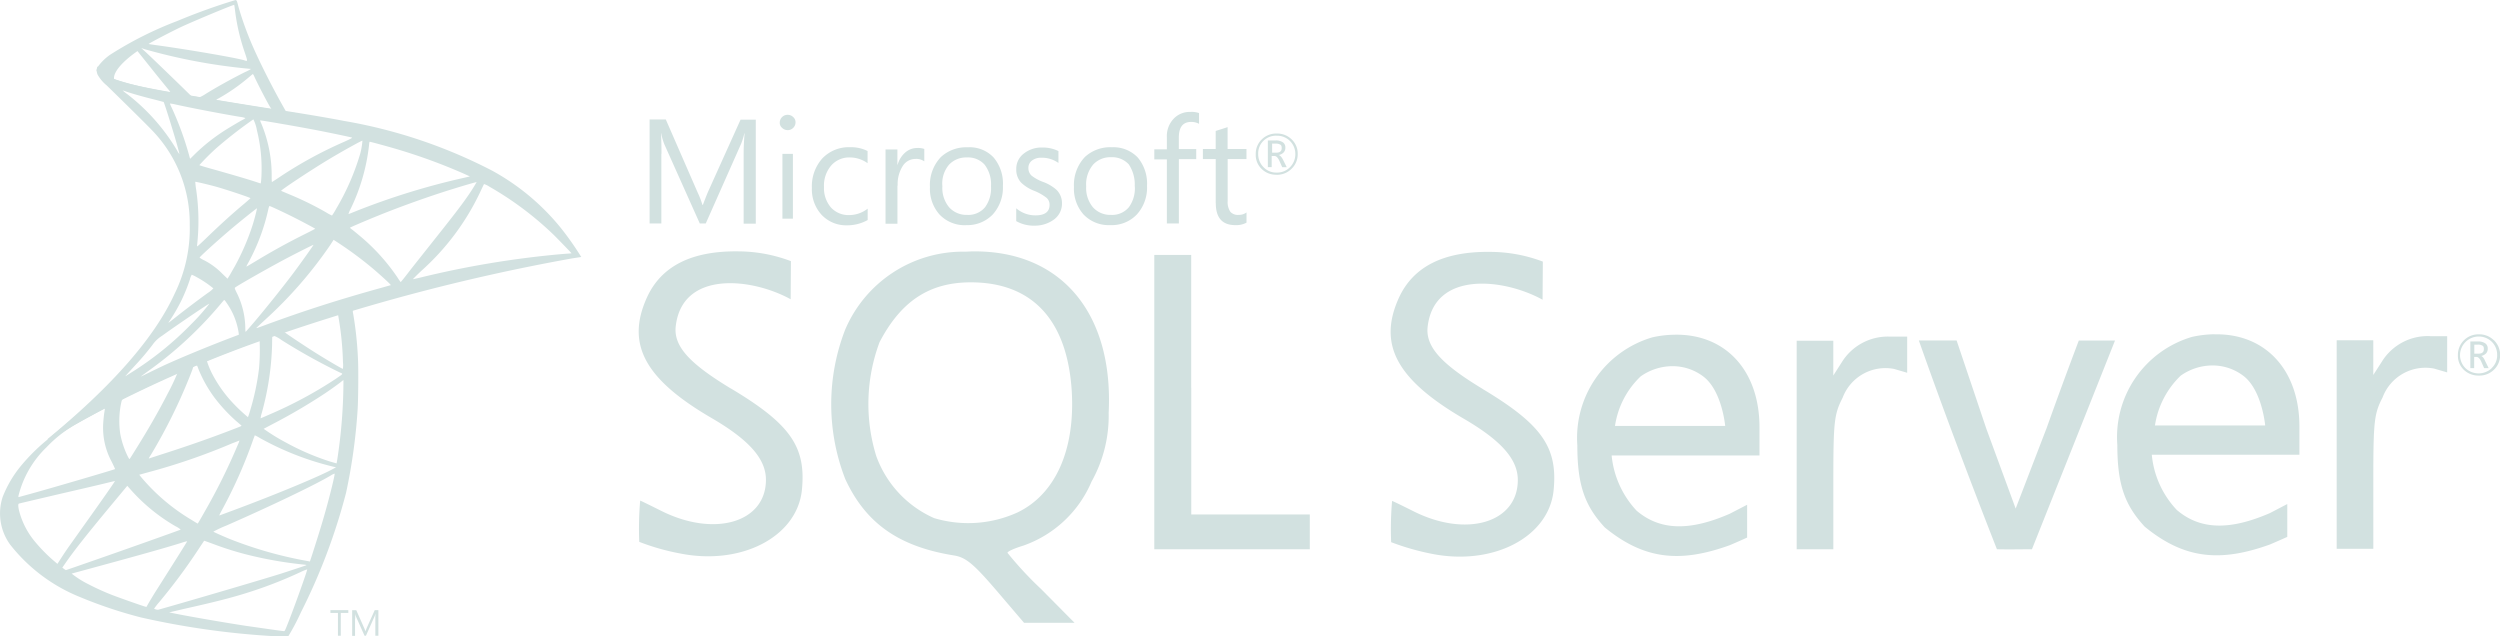 <svg xmlns="http://www.w3.org/2000/svg" width="149.033" height="37.93" viewBox="0 0 149.033 37.93">
    <defs>
        <style>
            .cls-1{fill:#d2e1e0}
        </style>
    </defs>
    <g id="logo_sql_server_light" transform="translate(767.71 -5659.852)">
        <g id="Group_3883" transform="translate(-767.71 5659.851)">
            <path id="Path_4928" d="M-745.831 6303.371l-7.6 2.48-6.608 2.916-1.849.488c-.471.448-.964.9-1.5 1.361-.586.506-1.131.965-1.55 1.3a11.515 11.515 0 0 0-1.5 1.492 6.777 6.777 0 0 0-1.114 1.883 3.16 3.16 0 0 0 .448 2.842 10.065 10.065 0 0 0 4.151 3.119 26.607 26.607 0 0 0 3.651 1.222 48.38 48.38 0 0 0 7.785 1.108 8.74 8.74 0 0 0 1 0 13.555 13.555 0 0 0 .741-1.406 35.561 35.561 0 0 0 2.693-7.126 33.729 33.729 0 0 0 .689-4.937c.04-.557.057-2.424.023-3.055a21.481 21.481 0 0 0-.287-2.693.621.621 0 0 1-.017-.235 10.22 10.22 0 0 1 1.028-.31l-.189-.448zm-1.734 1.017a18.6 18.6 0 0 1 .3 2.877 1.547 1.547 0 0 1-.006.39c-.046 0-.97-.545-1.631-.959-.574-.361-1.665-1.085-1.837-1.222-.057-.041-.052-.047.419-.207.797-.267 2.692-.879 2.755-.879zm-3.87 1.274a1.9 1.9 0 0 1 .5.27 35.564 35.564 0 0 0 3.479 1.936c.213.092.235.057-.253.391a25.1 25.1 0 0 1-3.944 2.118c-.281.126-.517.225-.522.225a1.484 1.484 0 0 1 .069-.317 16.922 16.922 0 0 0 .615-4.035c.006-.574.006-.574.057-.592-.012.006-.006.006 0 .006zm-.8.3a12.373 12.373 0 0 1-.035 1.672 14.625 14.625 0 0 1-.528 2.5 3.818 3.818 0 0 1-.132.4 10.1 10.1 0 0 1-1.07-1.034 7.767 7.767 0 0 1-1.056-1.538 4.836 4.836 0 0 1-.322-.781c.092-.062 3.118-1.234 3.141-1.212zm-3.755 1.476a.021.021 0 0 1 .017.006 1.108 1.108 0 0 1 .086.207 7.775 7.775 0 0 0 .953 1.706 9.692 9.692 0 0 0 1.326 1.429c.138.115.264.224.281.241.035.034.046.028-.89.385-1.085.413-2.268.827-3.623 1.264q-.486.155-.97.315c-.052.017-.035-.012.115-.247a32.283 32.283 0 0 0 2.268-4.57c.1-.253.2-.5.212-.562a.208.208 0 0 1 .126-.149.538.538 0 0 1 .1-.023zm-1.148.478a12.95 12.95 0 0 1-.563 1.188c-.557 1.085-1.166 2.152-1.981 3.45-.138.224-.27.431-.287.453-.029.04-.04.029-.132-.148a5.269 5.269 0 0 1-.442-1.333 5.354 5.354 0 0 1 .029-1.71c.074-.356.069-.351.241-.437.735-.374 3.112-1.487 3.135-1.464zm9.9.4v.241a31.241 31.241 0 0 1-.339 4.318c-.034.224-.063.406-.069.412s-.167-.046-.362-.1a14.733 14.733 0 0 1-2.641-1.132 11.707 11.707 0 0 1-1.343-.826c.006-.006.247-.132.528-.281a34.09 34.09 0 0 0 3.141-1.843c.35-.235.878-.615.993-.718l.092-.069zm-14.239 1.7c.023 0 .017.046-.017.253-.023.149-.052.425-.063.614a4.251 4.251 0 0 0 .505 2.309c.115.235.207.431.2.436-.04.035-3.841 1.148-5.035 1.476l-.689.189c-.04.012-.046.006-.029-.091a6.034 6.034 0 0 1 1.671-2.878 7.437 7.437 0 0 1 1.889-1.445c.586-.334 1.487-.834 1.556-.856 0-.006.006-.006.012-.006zm8.957 1.6a2.246 2.246 0 0 1 .31.166 17.269 17.269 0 0 0 4.4 1.711l.132.028-.184.1c-.764.425-3.273 1.47-5.839 2.429l-.81.3a.418.418 0 0 1-.132.04c0-.006.1-.206.235-.453a28.341 28.341 0 0 0 1.809-4.117c.046-.109.075-.206.081-.212zm-.913.3a1.731 1.731 0 0 1-.1.264 36.338 36.338 0 0 1-1.992 4.014c-.212.378-.39.683-.4.683s-.178-.1-.385-.23a11.77 11.77 0 0 1-3-2.555l-.1-.126.522-.144a37.434 37.434 0 0 0 5.041-1.739c.231-.083.414-.162.42-.162zm5.673 1.98c.006.132-.287 1.314-.528 2.17-.2.718-.373 1.28-.689 2.273-.138.437-.258.8-.264.8a.418.418 0 0 1-.075-.017 24.083 24.083 0 0 1-4.668-1.314c-.4-.161-.976-.42-1.01-.448a6.7 6.7 0 0 1 .769-.361c2.612-1.144 5.322-2.44 6.252-3a.739.739 0 0 1 .213-.1zm-13.1.447c.011.012-.718 1.063-1.74 2.492-.356.5-.769 1.085-.924 1.3s-.39.563-.523.77l-.241.374-.258-.219a9.558 9.558 0 0 1-1.068-1.091 4.71 4.71 0 0 1-.959-1.854c-.063-.275-.063-.413-.006-.431.086-.022 1.619-.385 3.055-.718.8-.184 1.722-.4 2.055-.482s.6-.144.609-.144zm.735.282l.184.206a10.767 10.767 0 0 0 2.693 2.205 1.466 1.466 0 0 1 .31.2c-.04.028-3.548 1.274-5.173 1.837-.913.321-1.665.579-1.671.579a.979.979 0 0 1-.115-.074l-.1-.074.167-.241c.54-.78 1.217-1.637 2.693-3.417l1.016-1.222zm4.582 3.277c.006-.006.258.087.568.2a18.418 18.418 0 0 0 2.13.661 23.777 23.777 0 0 0 3.221.557c.126.011.2.022.172.04-.04.022-.884.3-1.5.5-.988.31-4 1.2-6.459 1.907-.454.131-.844.241-.867.246a.457.457 0 0 1-.247-.063 4.182 4.182 0 0 1 .3-.384 34.19 34.19 0 0 0 2.331-3.135c.189-.288.35-.523.35-.529zm-1.01.029c.006.006-.4.66-1.114 1.785-.3.477-.643 1.016-.764 1.206s-.287.471-.385.632l-.167.293-.086-.023c-.207-.057-1.659-.568-2.044-.724a14.448 14.448 0 0 1-1.338-.613 5.549 5.549 0 0 1-.988-.627c.011-.006.8-.218 1.745-.477 2.515-.684 3.91-1.079 4.823-1.366a2.265 2.265 0 0 1 .316-.086zm7.148 1.677h.006c.023.057-.907 2.641-1.246 3.456-.074.184-.1.229-.143.224-.1 0-1.447-.2-2.268-.315-1.43-.219-3.83-.638-4.432-.775l-.138-.028.855-.2c1.837-.412 2.721-.637 3.617-.912a25.573 25.573 0 0 0 3.382-1.3 2.576 2.576 0 0 1 .368-.149z" class="cls-1" transform="translate(767.711 -6285.664)"/>
            <path id="Path_4929" d="M-550.176 5659.851a36.606 36.606 0 0 0-3.479 1.252 21.756 21.756 0 0 0-4 2.01 3.041 3.041 0 0 0-.775.774.544.544 0 0 0-.035.2l.77.729 1.831.586 4.358.78 4.984.856.052-.432h-.046l-.655-.1-.132-.235c-.678-1.194-1.424-2.676-1.86-3.675a18.98 18.98 0 0 1-.838-2.313c-.1-.391-.109-.413-.172-.419zm-.092.294h.006c.006.006.029.166.052.355a12.025 12.025 0 0 0 .557 2.418c.212.631.212.6-.034.521-.586-.161-3.209-.614-5.11-.879-.3-.04-.563-.08-.563-.085-.023-.023 1.372-.753 1.986-1.04.787-.361 2.945-1.263 3.106-1.291zm-5.535 2.572l.224.074a34.25 34.25 0 0 0 5.965 1.137l.356.034a2.64 2.64 0 0 1-.362.189c-.815.408-1.711.907-2.331 1.292a2.312 2.312 0 0 1-.373.206c-.023 0-.143-.022-.27-.04l-.23-.034-.574-.562c-1.011-.981-1.8-1.739-2.107-2.026zm-.229.177l.809 1.011c.442.558.89 1.1.988 1.223a1.9 1.9 0 0 1 .172.225c-.023.017-1.171-.207-1.78-.345-.626-.144-.884-.212-1.269-.332l-.316-.1v-.08c.006-.385.494-.959 1.321-1.544l.075-.053zm6.878 1.379c.023 0 .052.051.12.207.2.43.8 1.59.953 1.813.046.074.126.08-.683-.051-1.946-.317-2.572-.42-2.572-.432a.585.585 0 0 1 .132-.086 11.243 11.243 0 0 0 1.751-1.211c.132-.11.253-.213.276-.23.006-.011.017-.017.023-.011z" class="cls-1" transform="translate(564.224 -5659.851)"/>
            <path id="Path_4930" d="M-662.7 5803.63a.572.572 0 0 0-.006.5 2.266 2.266 0 0 0 .54.638s2.555 2.491 2.865 2.848a7.98 7.98 0 0 1 2.084 5.454 8.831 8.831 0 0 1-.907 4.128c-1.194 2.606-3.715 5.483-7.6 8.676l.568-.189a18.187 18.187 0 0 1 2.038-1.212 72.716 72.716 0 0 1 9.479-4.243 118.1 118.1 0 0 1 19.24-5.155l.522-.08-.08-.127a17.581 17.581 0 0 0-1.154-1.625 13.773 13.773 0 0 0-4.076-3.393 30.227 30.227 0 0 0-8.848-2.969c-.695-.138-2.222-.4-3.462-.591-2.63-.408-4.329-.689-6.2-1.011-.672-.115-1.677-.287-2.343-.431a14.58 14.58 0 0 1-1.521-.408c-.413-.16-1.01-.321-1.137-.81zm1.481 1.436a1.832 1.832 0 0 1 .218.069c.218.074.5.161.832.252.252.07.5.137.758.2.344.086.632.166.637.166.04.041.62 1.9.815 2.607.074.27.132.5.126.5a1.223 1.223 0 0 1-.144-.225 11.939 11.939 0 0 0-2.963-3.347 2.444 2.444 0 0 1-.281-.225zm2.825.781a2.144 2.144 0 0 1 .31.052c.976.218 2.727.551 3.847.74a1.437 1.437 0 0 1 .339.074.589.589 0 0 1-.155.1c-.189.1-.953.551-1.206.723a11.083 11.083 0 0 0-1.625 1.3c-.166.167-.31.306-.31.306s-.034-.1-.063-.219a18.639 18.639 0 0 0-1.028-2.813 2.445 2.445 0 0 1-.115-.264c0 .012 0 .006.006.006zm4.972.947a2.2 2.2 0 0 1 .207.637 9.4 9.4 0 0 1 .276 2.63 4.872 4.872 0 0 1-.035.493l-.017.059-.3-.1c-.614-.2-1.613-.487-2.469-.729-.488-.132-.884-.253-.884-.265a13.607 13.607 0 0 1 1.016-1.016 26.427 26.427 0 0 1 2.2-1.711zm.4.058c.017-.018 2.377.39 3.451.6.8.155 1.958.4 2.027.425.034.012-.086.08-.471.253a24.889 24.889 0 0 0-3.761 2.044c-.293.2-.54.355-.545.355a3.117 3.117 0 0 1-.011-.367 8.019 8.019 0 0 0-.62-3.124.87.87 0 0 1-.07-.186zm6.1 1.206a4.337 4.337 0 0 1-.126.757 14.409 14.409 0 0 1-1.447 3.319 3.813 3.813 0 0 1-.241.39 2.391 2.391 0 0 1-.344-.184 18.7 18.7 0 0 0-2.251-1.1c-.23-.1-.431-.178-.436-.189-.04-.034 1.808-1.258 2.785-1.843.775-.471 2.038-1.172 2.061-1.147zm.436.068c.052 0 1.1.287 1.642.448a33.847 33.847 0 0 1 3.91 1.429l.419.189-.293.069a42.759 42.759 0 0 0-6.62 2.049c-.167.07-.316.127-.327.127a1.465 1.465 0 0 1 .12-.292 11.644 11.644 0 0 0 1.108-3.825c.006-.108.023-.194.04-.194zm-10.4 2.388c.017-.017.815.173 1.246.293.655.184 2.044.649 2.044.684 0 .006-.155.139-.339.3-.752.626-1.476 1.285-2.343 2.123-.258.248-.477.448-.488.448s-.017-.034-.012-.08a12.947 12.947 0 0 0-.08-3.462c-.016-.162-.034-.3-.028-.306zm16.771.018a10.879 10.879 0 0 1-.609.947c-.344.494-.85 1.149-1.992 2.584-.6.758-1.28 1.612-1.5 1.9s-.419.528-.425.528a2.01 2.01 0 0 1-.161-.229 11.859 11.859 0 0 0-2.325-2.566c-.172-.145-.362-.3-.425-.345a.629.629 0 0 1-.115-.1c0-.018.976-.437 1.717-.735 1.3-.528 3.066-1.16 4.392-1.567.695-.218 1.435-.431 1.447-.419zm.442.115a1.3 1.3 0 0 1 .327.16 19.427 19.427 0 0 1 3.841 2.883c.3.3 1.056 1.079 1.045 1.085s-.264.022-.574.046a56.434 56.434 0 0 0-8.486 1.413c-.2.045-.379.085-.391.085s.212-.224.494-.493a14.705 14.705 0 0 0 3.485-4.639c.132-.281.247-.522.258-.54zm-12.786 1.309c.08.018.827.367 1.39.648.517.259 1.292.672 1.332.707.006 0-.27.149-.609.315-1.079.539-2 1.05-2.968 1.637-.276.166-.505.3-.511.3-.023 0-.017-.022.138-.3a12 12 0 0 0 1.166-3.164c.023-.086.046-.144.063-.144zm-.746.138a10.986 10.986 0 0 1-.3 1.108 14.151 14.151 0 0 1-1.016 2.331c-.092.16-.23.4-.3.528l-.144.229-.322-.31a4.187 4.187 0 0 0-1.068-.787 1.589 1.589 0 0 1-.276-.16c0-.046.982-.937 1.734-1.579.54-.465 1.676-1.379 1.693-1.361zm4.565 1.878l.281.183a21.925 21.925 0 0 1 1.981 1.465c.327.27.959.839 1.085.977l.069.074-.465.132c-2.629.729-4.662 1.378-7.033 2.251-.264.1-.488.178-.505.178-.034 0-.063.029.528-.517a25.212 25.212 0 0 0 3.858-4.433l.2-.31zm-1.2.3c.011.011-.775 1.119-1.246 1.745-.562.746-1.562 2-2.251 2.813-.287.338-.534.619-.545.625s-.023-.08-.023-.213a4.814 4.814 0 0 0-.488-2.066c-.132-.264-.155-.327-.126-.355.109-.1 1.78-1.051 2.836-1.619.712-.379 1.826-.941 1.843-.93zm-7.257 1.779a2.437 2.437 0 0 1 .3.149 6.252 6.252 0 0 1 .988.666 1.7 1.7 0 0 1-.333.275c-.545.391-1.372 1.017-1.854 1.4-.505.4-.523.413-.465.327a10.684 10.684 0 0 0 .769-1.326 10.751 10.751 0 0 0 .482-1.2.968.968 0 0 1 .115-.293zm1.935 1.516c.029-.006.063.046.218.275a4.144 4.144 0 0 1 .643 1.672l.011.114-.786.3c-1.407.546-2.7 1.086-3.583 1.487-.247.115-.677.321-.959.46s-.511.252-.511.246.178-.138.4-.3a23.168 23.168 0 0 0 4.318-3.979c.121-.144.23-.275.241-.281zm-.89.219a12.087 12.087 0 0 1-1.079 1.216 19.029 19.029 0 0 1-3.566 2.878l-.344.218c-.04.023.011-.034.609-.684.379-.408.666-.752.993-1.177a1.948 1.948 0 0 1 .574-.546c.842-.611 2.789-1.931 2.812-1.908z" class="cls-1" transform="translate(668.528 -5799.674)"/>
        </g>
        <path id="Path_4931" d="M-13.655 5910.644c-.171 0-.342.017-.511.017a7.633 7.633 0 0 0-7.139 4.668 12.307 12.307 0 0 0 .013 8.887c1.221 2.638 3.194 4.029 6.486 4.555.7.114 1.164.5 2.513 2.072l1.66 1.944h3.011l-2-2.018a21.417 21.417 0 0 1-2-2.155c0-.085.423-.271.936-.427a6.88 6.88 0 0 0 4.074-3.816 8.02 8.02 0 0 0 1.022-4.1c.3-5.948-2.839-9.669-8.062-9.626zm2.64 15.558a7.086 7.086 0 0 1-4.981.342 6.429 6.429 0 0 1-3.451-3.706 10.527 10.527 0 0 1 .2-6.785c1.278-2.441 2.967-3.564 5.437-3.564 3.662 0 5.746 2.243 6.018 6.459.215 3.52-.964 6.159-3.22 7.253zM41 5915.725a3.226 3.226 0 0 0-2.881 1.519l-.511.8v-2.074h-2.183v12.43h2.185v-3.975c0-3.635.045-4.061.553-5.055a2.728 2.728 0 0 1 3.068-1.719l.781.229v-2.155H41zm-12.843-.113a6.276 6.276 0 0 0-1.335.156 6.249 6.249 0 0 0-4.473 6.445c0 2.412.469 3.618 1.633 4.884 2.385 1.956 4.541 2.112 7.452 1.063.5-.212 1.037-.456 1.037-.456v-1.956l-1.037.537c-2.355 1.025-4.129 1.025-5.551-.183a5.6 5.6 0 0 1-1.489-3.292h8.814v-1.678c0-3.417-2.057-5.575-5.052-5.521zm-3.565 5.452a5.1 5.1 0 0 1 1.533-2.969 3.3 3.3 0 0 1 1.9-.608 3.034 3.034 0 0 1 1.846.624c1.107.852 1.292 2.938 1.292 2.938H24.6v.016zm-52.7-2.242c-2.37-1.436-3.421-2.471-3.293-3.692.368-3.377 4.541-2.91 6.853-1.632l.016-2.272a8.935 8.935 0 0 0-3.109-.583c-2.809-.042-4.626.879-5.477 2.755-1.25 2.766-.143 4.853 3.858 7.181 2.246 1.308 3.239 2.441 3.239 3.679 0 2.556-3.081 3.447-6.26 1.844-.654-.325-1.208-.6-1.237-.6a19.626 19.626 0 0 0-.055 2.458 13.6 13.6 0 0 0 2.441.693c3.633.725 6.939-.98 7.251-3.747.272-2.6-.667-3.961-4.227-6.088zm88.454-3.239a6.6 6.6 0 0 0-1.351.158 6.226 6.226 0 0 0-4.455 6.445c0 2.409.467 3.6 1.631 4.867 2.385 1.958 4.541 2.116 7.466 1.064.495-.212 1.034-.453 1.034-.453v-1.959l-1.035.54c-2.36 1.022-4.134 1.022-5.55-.186a5.53 5.53 0 0 1-1.491-3.292h8.8v-1.678c0-3.4-2.058-5.562-5.052-5.5zm-3.565 5.453a5.177 5.177 0 0 1 1.535-2.982 3.283 3.283 0 0 1 1.9-.61 3.037 3.037 0 0 1 1.846.625c1.107.852 1.292 2.952 1.292 2.952h-6.567v.016zm-40.067-2.187c-2.37-1.433-3.418-2.471-3.291-3.691.368-3.379 4.541-2.911 6.853-1.633l.016-2.272a8.885 8.885 0 0 0-3.109-.579c-2.809-.042-4.626.879-5.479 2.754-1.248 2.768-.127 4.854 3.861 7.182 2.243 1.306 3.236 2.425 3.236 3.662 0 2.556-3.08 3.463-6.259 1.844-.651-.325-1.2-.594-1.237-.594a19.618 19.618 0 0 0-.055 2.457 14.811 14.811 0 0 0 2.425.694c3.636.726 6.944-.977 7.255-3.743.27-2.586-.667-3.948-4.216-6.077zm56.476-3.153a3.213 3.213 0 0 0-2.881 1.521l-.511.794v-2.069h-2.182v12.433H69.8v-3.975c0-3.633.044-4.06.554-5.052a2.726 2.726 0 0 1 3.068-1.718l.781.228v-2.158h-1.009zm-73.86 3.082v-7.921h-2.2v17.543H6.4v-2.072H-.666v-7.551zm50.966 2.47l-1.817 4.727-1.747-4.754-1.774-5.267h-2.251c1.462 4.144 3.052 8.359 4.655 12.447.7.017 1.392 0 2.087 0l2.453-6.159 2.5-6.286h-2.158s-.952 2.5-1.945 5.293zm-45.884-15.171a1.208 1.208 0 0 0 .9-.358 1.188 1.188 0 0 0 .368-.879 1.166 1.166 0 0 0-.368-.879 1.225 1.225 0 0 0-.879-.342 1.207 1.207 0 0 0-.9.355 1.181 1.181 0 0 0-.355.879 1.147 1.147 0 0 0 .355.879 1.2 1.2 0 0 0 .879.341zm-.781-2.019a1.064 1.064 0 0 1 .8-.31 1.084 1.084 0 0 1 1.107 1.091 1.091 1.091 0 0 1-.326.794 1.063 1.063 0 0 1-.781.313 1.035 1.035 0 0 1-.781-.313 1.091 1.091 0 0 1-.326-.794 1.049 1.049 0 0 1 .307-.781zm.526.9H4.3c.1 0 .2.1.285.283l.171.384h.269l-.212-.427c-.086-.17-.171-.27-.27-.3a.522.522 0 0 0 .3-.156.392.392 0 0 0 .1-.285.363.363 0 0 0-.127-.3.708.708 0 0 0-.456-.126H3.9v1.591h.228v-.668zm0-.739h.2a.511.511 0 0 1 .3.071c.054.043.068.1.068.2 0 .184-.114.27-.326.27h-.245v-.54zm-36.405.6c0-.554-.016-.965-.029-1.208h.013a3.638 3.638 0 0 0 .184.642l2.116 4.727h.355l2.116-4.77a4.289 4.289 0 0 0 .184-.6h.016c-.042.472-.057.882-.057 1.209v4.173h.724v-6.2h-.908l-1.945 4.313q-.108.256-.3.765h-.029a4.95 4.95 0 0 0-.283-.735l-1.9-4.357h-.965v6.2h.7v-4.157h.011zm7.209.012h.625v3.862h-.625zm.313-1.416a.442.442 0 0 0 .326-.131.452.452 0 0 0 .143-.325.411.411 0 0 0-.142-.326.461.461 0 0 0-.329-.13.451.451 0 0 0-.326.13.46.46 0 0 0-.143.326.392.392 0 0 0 .143.325.47.47 0 0 0 .326.131zm4.769 5.363v-.681a1.8 1.8 0 0 1-1.091.383 1.416 1.416 0 0 1-1.1-.456 1.765 1.765 0 0 1-.412-1.222 1.832 1.832 0 0 1 .439-1.288 1.427 1.427 0 0 1 1.107-.47 1.813 1.813 0 0 1 1.052.343v-.725a2.164 2.164 0 0 0-1.022-.228 2.185 2.185 0 0 0-1.676.668 2.491 2.491 0 0 0-.622 1.757 2.254 2.254 0 0 0 .567 1.592 2.012 2.012 0 0 0 1.533.639 2.5 2.5 0 0 0 1.221-.312zm1.789-2.06a2 2 0 0 1 .326-1.2.89.89 0 0 1 .724-.385.83.83 0 0 1 .537.144v-.739a1.129 1.129 0 0 0-.423-.058 1.08 1.08 0 0 0-.684.245 1.491 1.491 0 0 0-.48.749h-.016v-.907h-.708v4.428h.71v-2.272zm4.074 2.36a2.1 2.1 0 0 0 1.6-.641 2.4 2.4 0 0 0 .6-1.7 2.414 2.414 0 0 0-.553-1.689 1.957 1.957 0 0 0-1.546-.609 2.223 2.223 0 0 0-1.6.582 2.413 2.413 0 0 0-.651 1.787 2.309 2.309 0 0 0 .567 1.634 2.064 2.064 0 0 0 1.589.64zm-1.009-3.606a1.4 1.4 0 0 1 1.064-.428 1.323 1.323 0 0 1 1.052.428 1.916 1.916 0 0 1 .383 1.29 1.905 1.905 0 0 1-.355 1.25 1.294 1.294 0 0 1-1.065.456 1.384 1.384 0 0 1-1.079-.456 1.793 1.793 0 0 1-.4-1.25 1.735 1.735 0 0 1 .4-1.29zm6.316 3.221a1.164 1.164 0 0 0 .414-.908 1.11 1.11 0 0 0-.326-.81 2.508 2.508 0 0 0-.825-.481 2.551 2.551 0 0 1-.667-.37.605.605 0 0 1-.184-.455.536.536 0 0 1 .212-.439.877.877 0 0 1 .57-.169 1.675 1.675 0 0 1 1.009.313v-.709a2.074 2.074 0 0 0-.952-.212 1.689 1.689 0 0 0-1.123.368 1.133 1.133 0 0 0-.439.921 1.126 1.126 0 0 0 .283.794 2.3 2.3 0 0 0 .794.5 3 3 0 0 1 .724.411.542.542 0 0 1 .184.424c0 .413-.283.626-.837.626a1.753 1.753 0 0 1-1.151-.422v.765a2.1 2.1 0 0 0 1.091.27 1.922 1.922 0 0 0 1.221-.412zm3.379-4.258a2.223 2.223 0 0 0-1.6.582 2.426 2.426 0 0 0-.651 1.787 2.317 2.317 0 0 0 .566 1.634 2.068 2.068 0 0 0 1.59.64 2.074 2.074 0 0 0 1.6-.642 2.388 2.388 0 0 0 .6-1.7 2.428 2.428 0 0 0-.553-1.689 2 2 0 0 0-1.546-.61zm1.377 2.327a1.906 1.906 0 0 1-.355 1.25 1.294 1.294 0 0 1-1.065.456 1.384 1.384 0 0 1-1.079-.456 1.793 1.793 0 0 1-.4-1.25 1.822 1.822 0 0 1 .427-1.306 1.4 1.4 0 0 1 1.064-.426 1.347 1.347 0 0 1 1.048.426 2.16 2.16 0 0 1 .355 1.306zm1.918 2.215h.708v-3.832H-.37v-.6h-1.037v-.685c0-.622.241-.934.739-.934a.984.984 0 0 1 .466.113v-.64a1.306 1.306 0 0 0-.511-.069 1.319 1.319 0 0 0-.951.354 1.494 1.494 0 0 0-.456 1.149v.726h-.749v.6h.749v3.819zm2.909-1.208c0 .867.383 1.309 1.164 1.309a1.273 1.273 0 0 0 .667-.147v-.609a.736.736 0 0 1-.456.145.6.6 0 0 1-.509-.186 1.042 1.042 0 0 1-.158-.639v-2.5h1.121v-.6H1.5v-1.306c-.244.084-.483.156-.71.229v1.077H.027v.6h.765v2.625zm76.176 8.161a1.219 1.219 0 0 0-.879-.341 1.219 1.219 0 0 0-1.25 1.237 1.157 1.157 0 0 0 .353.878 1.247 1.247 0 0 0 .9.343 1.22 1.22 0 0 0 .9-.355 1.2 1.2 0 0 0 .366-.879 1.228 1.228 0 0 0-.382-.882zm-.114 1.678a1.143 1.143 0 0 1-1.563 0 1.1 1.1 0 0 1-.326-.8 1.117 1.117 0 0 1 1.888-.781 1.074 1.074 0 0 1 .325.781 1.023 1.023 0 0 1-.326.792zm-.638-.725a.61.61 0 0 0 .3-.156.392.392 0 0 0 .1-.286.361.361 0 0 0-.127-.3.71.71 0 0 0-.456-.126h-.453v1.589h.228v-.668h.141c.1 0 .2.1.283.283l.169.384h.27l-.212-.428c-.073-.185-.158-.27-.244-.3zm-.156-.144h-.244v-.536h.2a.5.5 0 0 1 .3.069c.057.042.07.1.07.2 0 .184-.114.269-.325.269zm-127.6 16.817h.17v-1.358h.449v-.169h-1.067v.169h.449v1.358zm1.029-1.021a2.457 2.457 0 0 0-.01-.3.82.82 0 0 0 .047.157l.521 1.165h.083l.523-1.176c.014-.036.025-.084.049-.146-.011.121-.011.219-.011.292v1.028h.181v-1.525h-.218l-.473 1.053c-.011.038-.049.111-.072.2h-.013a1.1 1.1 0 0 0-.069-.181l-.473-1.067h-.245v1.528h.171v-1.02h.01z" class="cls-1" transform="translate(-696.029 -235.806)"/>
    </g>
</svg>
